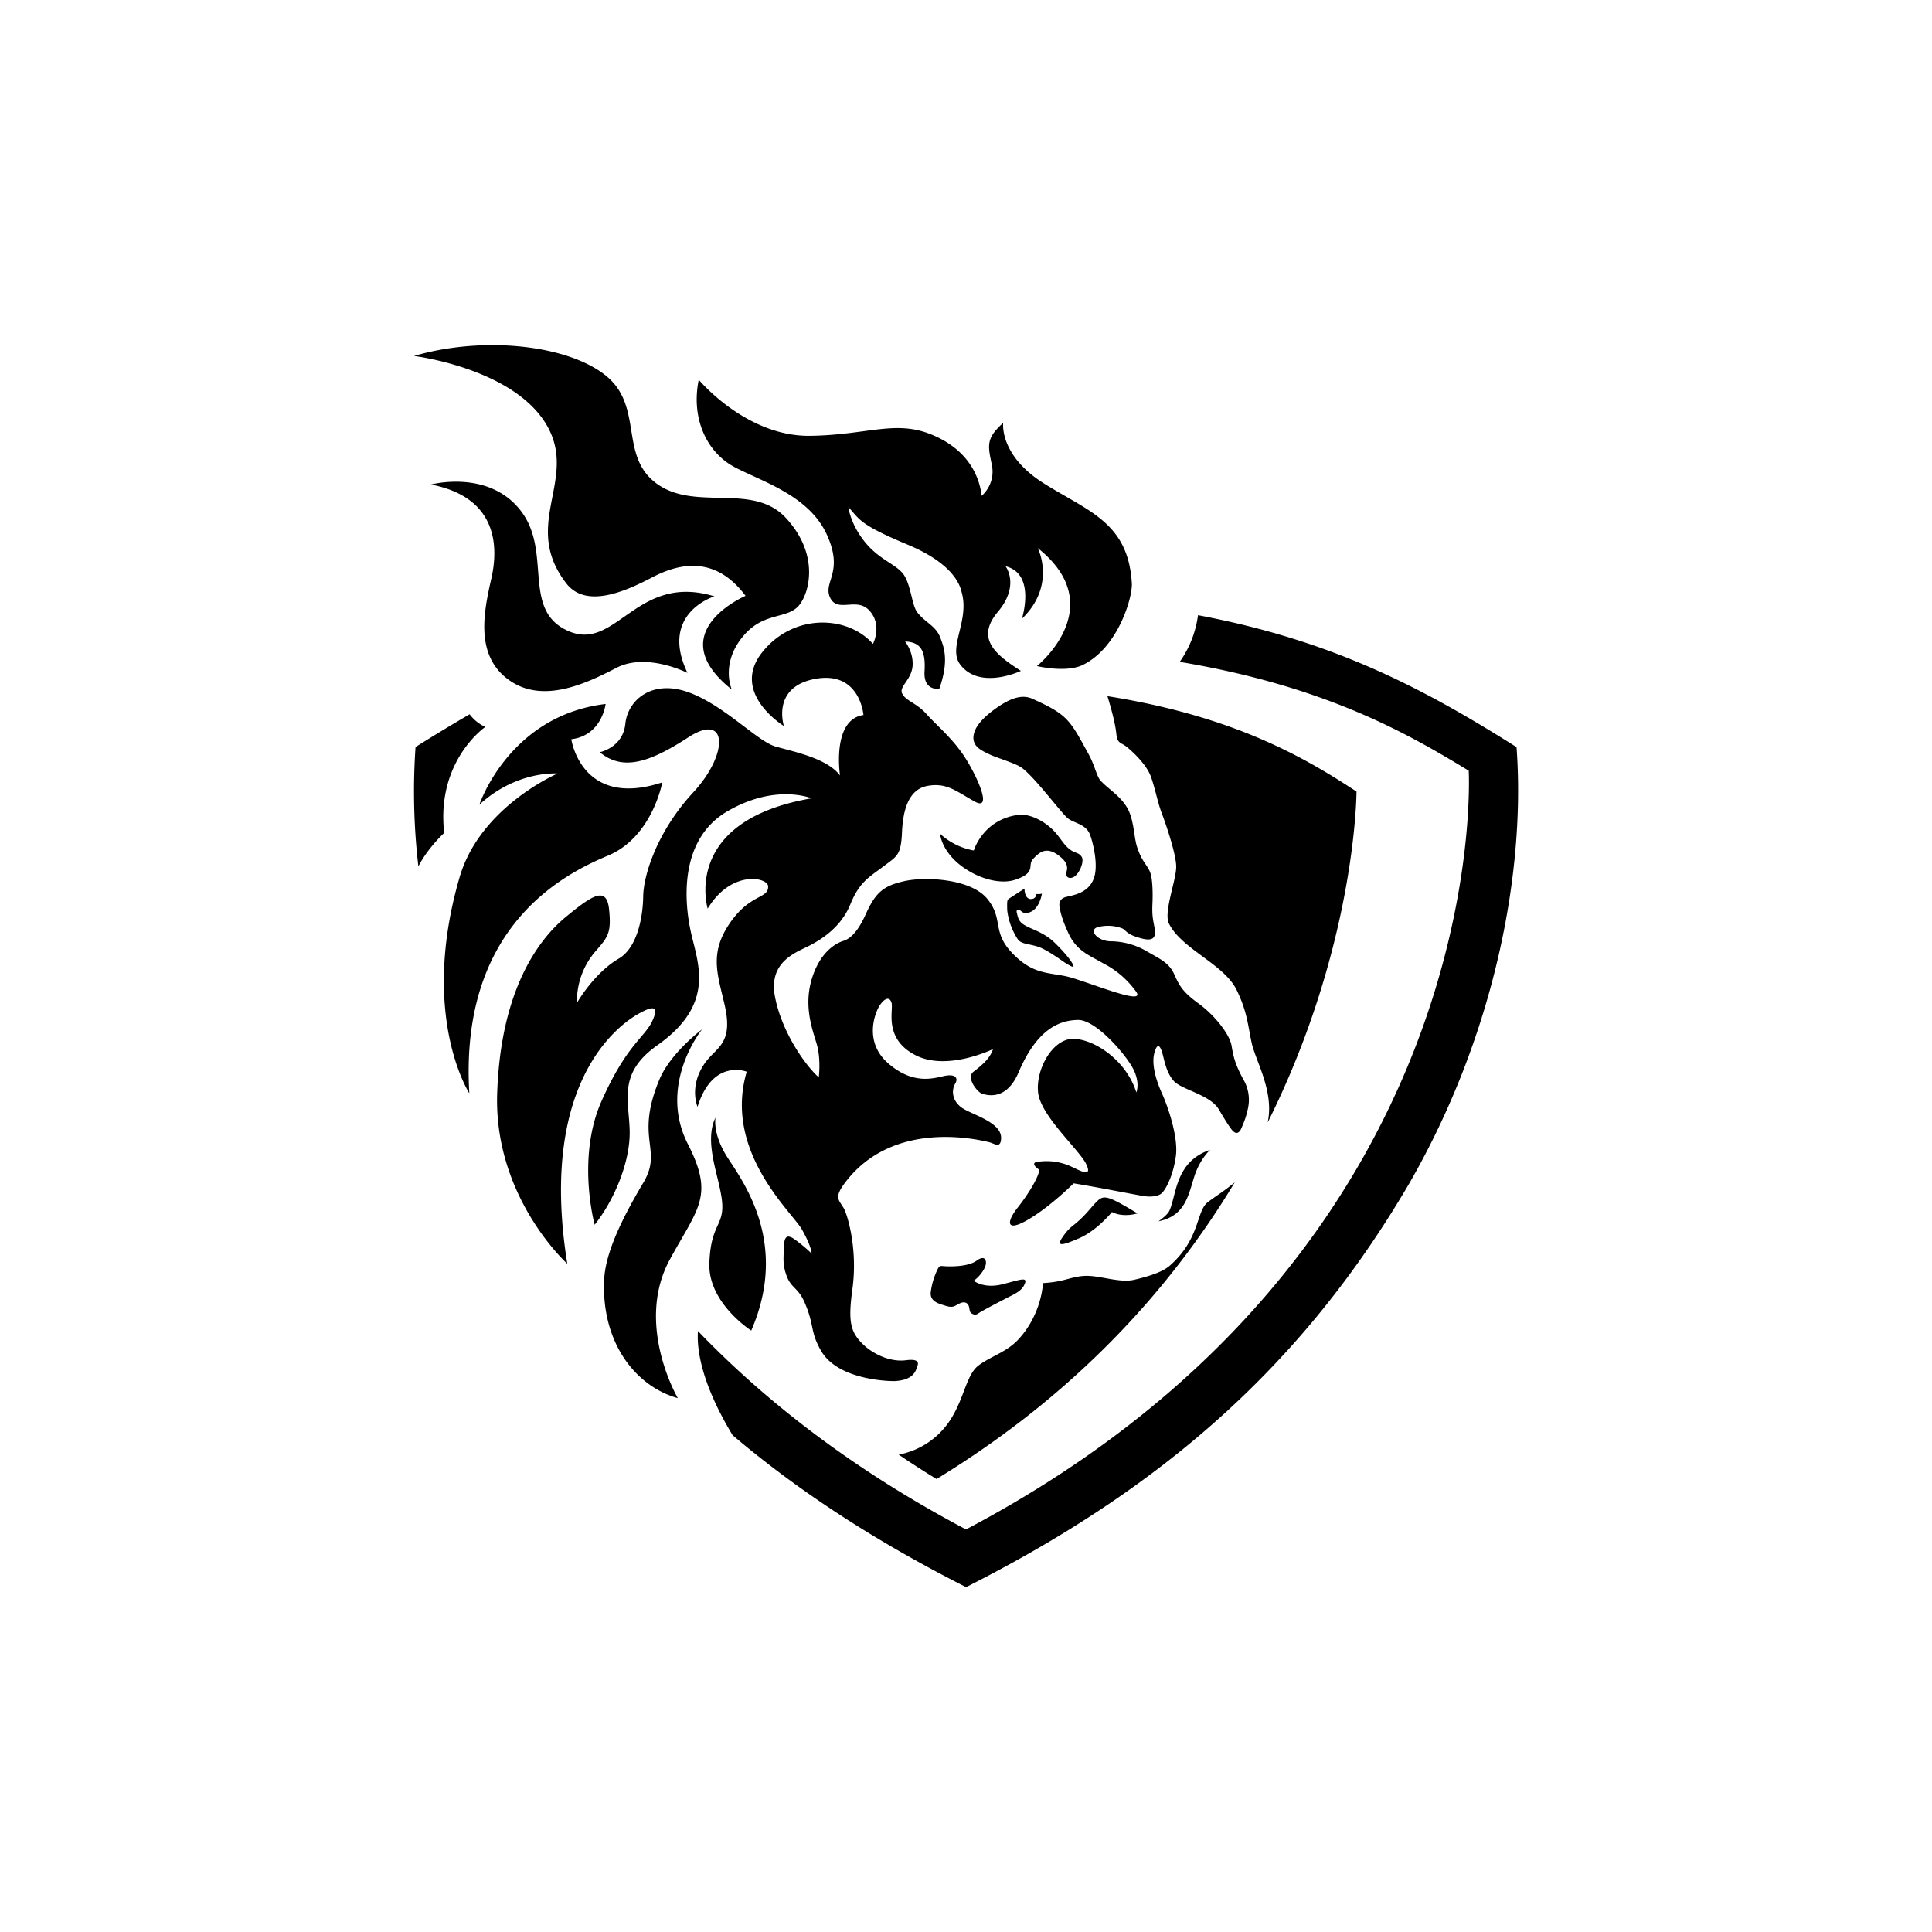 <?xml version="1.0" encoding="utf-8"?>
<!-- Generator: www.svgicons.com -->
<svg xmlns="http://www.w3.org/2000/svg" width="800" height="800" viewBox="0 0 24 24">
<path fill="currentColor" d="M8.875 7.408s-.69.208-.335.951c0 0-.505-.257-.88-.064c-.375.194-.918.456-1.341.15c-.423-.305-.308-.85-.216-1.256c.093-.407.072-1.012-.75-1.17c0 0 .714-.192 1.114.323c.4.514.002 1.24.596 1.498s.843-.728 1.812-.432M7.523 8.745s-.044.391-.426.438c0 0 .124.867 1.13.536c0 0-.123.68-.675.91c-.553.231-1.846.883-1.722 2.952c0 0-.623-.962-.12-2.686c.257-.876 1.217-1.286 1.217-1.286s-.506-.042-.972.387c0 0 .366-1.107 1.568-1.251m1.739-1.343c-.36-.482-.79-.424-1.16-.23c-.336.176-.822.391-1.067.075c-.55-.712.108-1.252-.21-1.903c-.373-.762-1.682-.922-1.682-.922c.874-.255 1.924-.134 2.39.25c.466.385.152 1 .632 1.341s1.186-.022 1.597.42c.41.443.3.904.175 1.073c-.147.2-.454.077-.72.415c-.268.338-.126.645-.126.645c-.893-.71.17-1.164.17-1.164m5.772 6.882s-.122.106-.194.322c-.075.228-.108.498-.448.565c0 0 .109-.073.136-.132c.09-.195.07-.61.506-.755m-3.384 1.48c.015-.026.017-.042.067-.036c.05.005.3.016.415-.067c.114-.084.135.012.104.082a.44.44 0 0 1-.139.167s.123.103.359.043s.323-.1.266.014c-.042.082-.146.12-.216.158c-.063.033-.3.154-.354.192c-.026.018-.048.02-.084-.003s-.012-.092-.057-.124c-.044-.032-.106.011-.132.025s-.054.03-.128.007c-.074-.024-.201-.048-.188-.17a.9.9 0 0 1 .087-.288m-2.76-1.886s-.045.206.155.511c.198.306.756 1.063.288 2.14c0 0-.537-.343-.52-.835c.016-.494.186-.463.158-.765c-.028-.303-.235-.738-.08-1.05m-.17-1.09s-.553.681-.175 1.423c.33.646.127.791-.222 1.43c-.442.807.097 1.726.097 1.726c-.514-.142-.951-.677-.915-1.47c.015-.338.224-.764.487-1.207c.247-.416-.11-.534.198-1.278c.14-.336.53-.625.53-.625m4.007-1.75s-.004.13.079.13c.069 0 .067-.062.067-.062s.051.004.07-.006c0 0-.033.242-.208.242c-.032 0-.067-.039-.067-.039c-.028-.01-.048 0-.035.044s.014.1.098.147c.083.049.205.08.323.175c.056.044.202.194.259.285s-.007.049-.055.023c-.032-.016-.233-.17-.351-.212c-.119-.043-.22-.032-.266-.1a.84.84 0 0 1-.129-.357c-.003-.123-.002-.13.03-.15zm.562-.487c.066.051.106.034.146.09c.041.054-.028.22-.1.255s-.098-.028-.095-.044s.057-.098-.052-.194c-.108-.097-.204-.122-.296-.044c-.084.073-.086.089-.091.15c-.005.06-.035.113-.191.165s-.396.009-.614-.134s-.303-.318-.319-.44c0 0 .155.164.42.21c0 0 .112-.383.55-.442c.146-.02.333.081.444.198c.08.084.122.172.198.23m-.98-1.172c-.123-.057-.22-.104-.217-.22c.005-.116.103-.235.284-.363c.182-.129.325-.172.45-.115c.443.2.463.26.704.701c.07.13.094.264.142.316c.094.102.23.177.322.323c.093.147.09.366.128.49c.062.2.135.234.17.338c.023.072.031.222.024.378s.01.206.026.298s.013.182-.171.13c-.186-.05-.178-.098-.23-.122a.5.5 0 0 0-.287-.02c-.142.025-.037.173.136.18a.9.9 0 0 1 .441.116c.167.098.287.145.352.286c.064.14.097.219.306.371s.387.388.41.523c.022.134.043.233.152.43a.5.5 0 0 1 .045.377c-.02.095-.052.165-.075.219c-.022.053-.061.088-.116.023c-.054-.066-.137-.212-.171-.267c-.112-.174-.46-.237-.553-.343c-.086-.097-.11-.223-.138-.331s-.066-.153-.103-.017s.017.332.094.502s.202.54.174.771c-.03.232-.116.41-.176.469c-.027.026-.104.057-.236.034c-.133-.022-.592-.114-.859-.156c0 0-.294.295-.575.456c-.274.157-.257.016-.116-.16c.137-.174.26-.382.264-.465c0 0-.153-.097.015-.103a.73.73 0 0 1 .381.063c.115.053.27.143.187-.03c-.082-.174-.561-.594-.597-.885c-.034-.286.175-.666.427-.671c.251-.005.662.251.793.665c0 0 .054-.12-.046-.305c-.1-.183-.462-.6-.68-.595c-.212.004-.5.093-.737.651c-.154.362-.397.28-.45.267c-.06-.017-.207-.2-.11-.275c.096-.074.206-.162.242-.281c0 0-.569.28-.964.075c-.395-.204-.272-.553-.295-.646c-.02-.076-.076-.073-.142.02c-.066.094-.209.462.102.73c.31.269.565.182.694.155c.129-.028.18.019.136.095c-.046.076-.044.203.073.293s.505.18.497.387c-.005.134-.087.061-.151.047c-.114-.026-1.17-.291-1.774.486c-.162.208-.089.228-.027.34c.04.072.174.493.105.999c-.056.41-.027.539.146.7c.073.069.287.215.522.184c.168-.021.153.04.136.083s-.038.162-.273.176c-.054.003-.704-.006-.918-.372c-.143-.245-.08-.31-.205-.6c-.083-.196-.172-.177-.23-.348c-.051-.145-.03-.241-.028-.35s.028-.164.13-.092c.101.072.195.158.214.18c0 0 0-.088-.122-.302c-.122-.215-.977-.968-.685-1.959c0 0-.422-.17-.611.436c0 0-.108-.244.081-.528c.141-.214.37-.237.256-.736c-.087-.381-.193-.638.061-1.013c.255-.374.483-.303.479-.461c-.003-.113-.457-.21-.751.276c0 0-.334-1.091 1.29-1.37c0 0-.446-.187-1.043.16c-.597.346-.542 1.106-.457 1.495c.084.39.318.893-.412 1.41c-.498.35-.355.68-.347 1.066c.008.387-.193.862-.435 1.166c0 0-.228-.827.084-1.533c.312-.704.54-.797.632-.998s-.005-.181-.158-.097c-.155.084-1.278.743-.898 3.113c0 0-.913-.824-.871-2.114s.515-1.915.85-2.192s.51-.388.54-.097s-.013.343-.163.515a.95.95 0 0 0-.236.647s.21-.37.52-.55c.225-.133.299-.501.303-.773s.18-.816.622-1.292c.441-.476.434-1.006-.064-.682s-.82.413-1.098.183c0 0 .287-.055.318-.352s.329-.551.774-.396s.863.611 1.09.677c.224.065.638.143.803.36c0 0-.107-.692.291-.751c0 0-.042-.57-.628-.443c-.514.113-.36.58-.36.58s-.672-.41-.269-.917c.389-.488 1.063-.458 1.375-.103c0 0 .12-.228-.04-.41s-.398.033-.492-.165c-.093-.199.18-.313-.046-.794s-.81-.651-1.144-.829s-.542-.591-.442-1.084c0 0 .586.706 1.381.697c.703-.009 1.054-.198 1.5-.02c.444.178.6.494.634.765c0 0 .178-.143.125-.39s-.066-.328.142-.516c0 0-.053.4.502.75s1.052.485 1.096 1.244c.01.171-.169.798-.609 1.013c-.21.102-.57.014-.57.014s.923-.739.01-1.466c0 0 .237.46-.197.879c0 0 .18-.558-.203-.653c0 0 .183.235-.095.566c-.279.332-.032.531.286.734c0 0-.507.242-.752-.076c-.162-.21.114-.54.018-.893c-.014-.052-.057-.342-.672-.599c-.614-.256-.597-.317-.737-.467c0 0 .02.197.194.42c.195.25.426.293.508.443c.081.147.088.36.155.446c.098.127.227.164.283.309c.057.144.105.307-.01.638c0 0-.2.036-.184-.217c.015-.253-.046-.362-.242-.369c0 0 .102.122.094.295c-.008.172-.165.261-.133.344c.038.097.179.12.305.262c.125.141.33.306.483.547c.154.242.343.67.11.537c-.235-.133-.346-.232-.577-.192s-.307.284-.32.574c-.012.291-.063.3-.23.426c-.166.128-.295.185-.41.468c-.114.282-.35.436-.52.522s-.5.201-.418.63c.082.43.368.843.544 1.002c0 0 .03-.231-.027-.42c-.057-.19-.166-.482-.052-.828s.327-.429.379-.446c.051-.016.16-.058.282-.33c.122-.27.216-.354.476-.413c.261-.06.828-.033 1.034.217s.056.406.306.67c.25.266.442.245.671.293c.245.053 1.03.393.867.183a1.14 1.14 0 0 0-.404-.344c-.167-.098-.33-.15-.434-.38c-.086-.188-.095-.263-.105-.306c-.01-.044-.01-.114.076-.137s.308-.046.36-.273c.04-.18-.037-.45-.064-.512c-.057-.13-.21-.132-.284-.204c-.107-.103-.435-.545-.58-.63c-.077-.046-.292-.113-.363-.145m1.821 5.694s-.173.057-.317-.017c0 0-.184.23-.41.327c-.197.084-.3.117-.193-.03c.083-.115.097-.103.2-.197s.175-.198.237-.25c.076-.065.152-.032.483.167"/><path fill="currentColor" d="M15.34 14.685c-.773 1.284-1.94 2.61-3.706 3.688a12 12 0 0 1-.47-.303a.98.98 0 0 0 .657-.457c.158-.258.187-.535.33-.647c.153-.118.353-.166.504-.332c.29-.317.301-.695.301-.695s.106-.005.203-.025c.105-.021.205-.062.33-.065c.183-.003.416.089.595.05c.216-.05.368-.105.45-.179c.376-.333.325-.673.467-.784c.076-.06.21-.142.34-.251m.407-.742c1.102-2.21 1.103-4.11 1.103-4.11c-.629-.413-1.506-.933-3.094-1.185c.046.15.096.333.11.462c.013.136.053.103.142.178c.09.076.234.217.286.355c.052.14.086.326.135.454s.173.489.181.656c.008.166-.161.578-.09.72c.16.32.684.502.841.825c.135.277.14.447.188.663c.049.216.27.585.203.954z"/><path fill="currentColor" d="M5.197 10.76a8 8 0 0 1-.035-1.48q.333-.21.672-.407a.5.5 0 0 0 .195.157s-.613.418-.511 1.317c0 0-.199.18-.32.414m13.641-1.48c-1.122-.707-2.248-1.318-3.957-1.639a1.3 1.3 0 0 1-.227.58c1.83.306 2.852.903 3.59 1.352c0 0 .337 5.954-6.245 9.425c-1.4-.74-2.486-1.587-3.33-2.464c-.018.254.06.68.431 1.294c.844.716 1.803 1.331 2.9 1.887c2.433-1.23 4.184-2.753 5.51-5.023c1.061-1.848 1.442-3.873 1.328-5.412"/>
</svg>